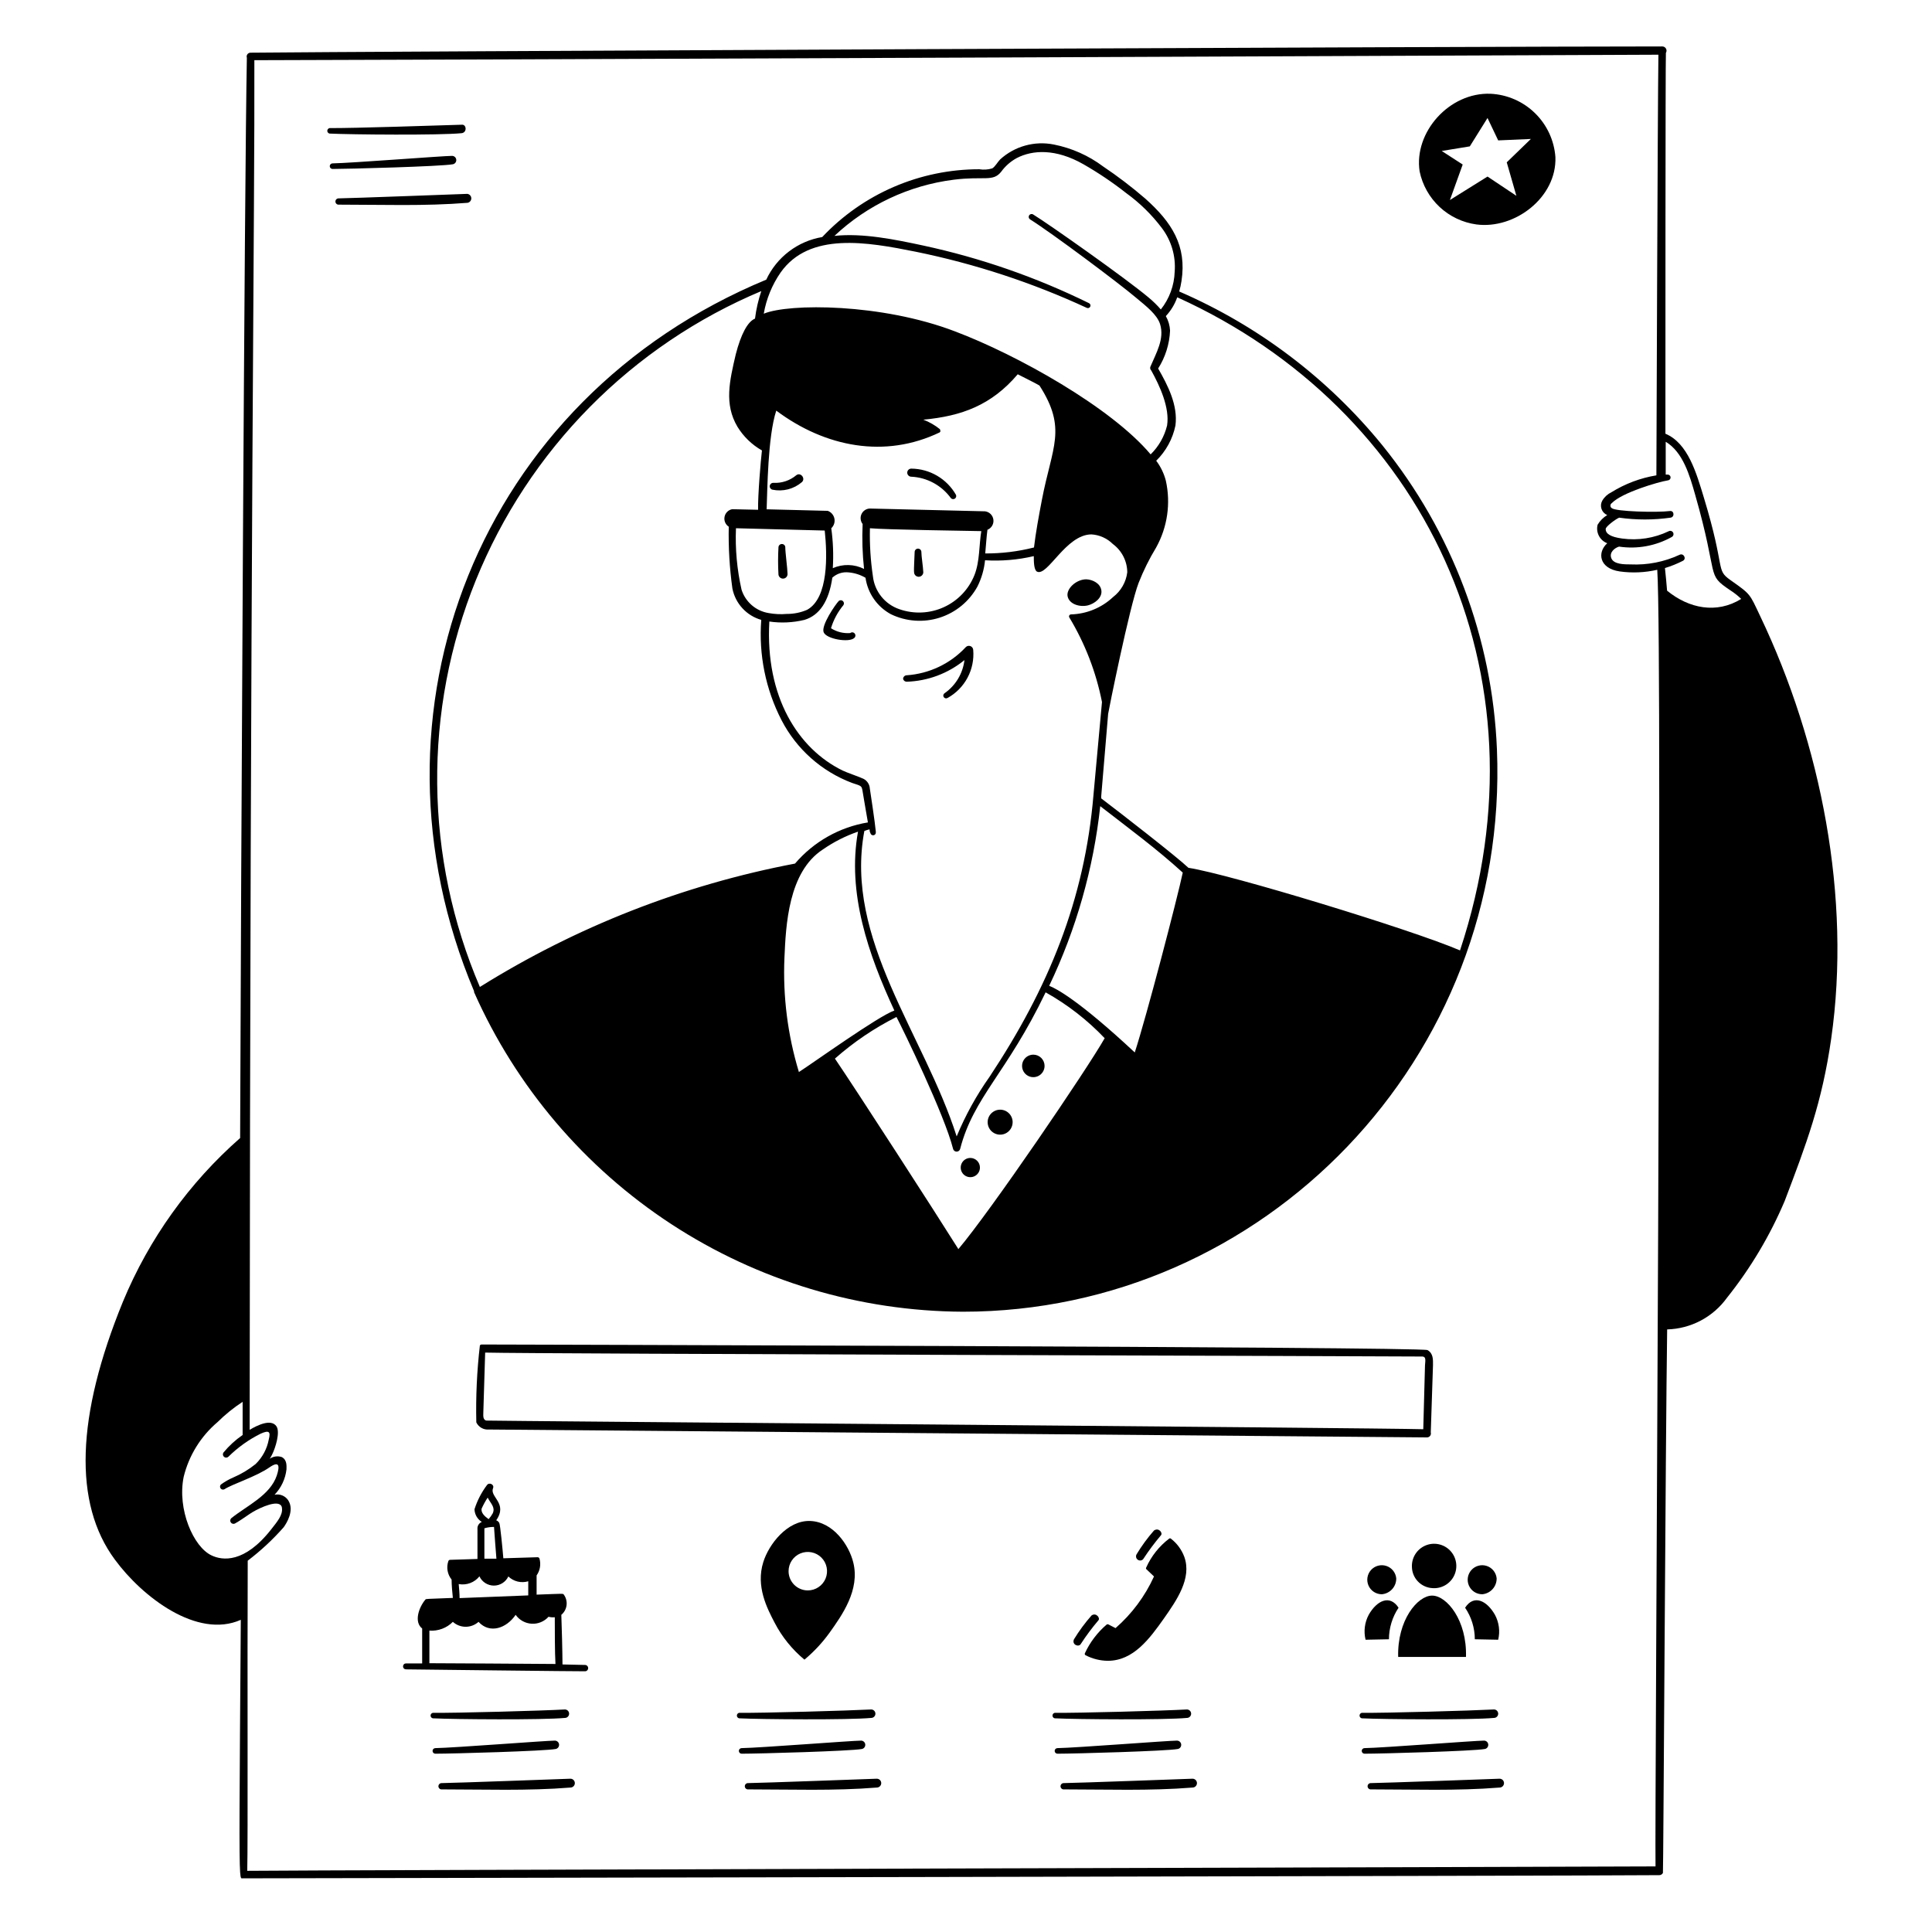 <svg width="154" height="154" viewBox="0 0 154 154" fill="none" xmlns="http://www.w3.org/2000/svg">
<path d="M118.815 7.474C115.527 7.343 112.683 10.54 113.158 13.66C113.383 14.747 113.939 15.738 114.75 16.496C115.562 17.254 116.588 17.741 117.688 17.891C120.755 18.29 124.097 15.729 123.982 12.525C123.886 11.197 123.308 9.951 122.356 9.02C121.404 8.089 120.145 7.539 118.815 7.474ZM120.87 15.607L118.57 14.074L115.573 15.944L116.592 13.115L114.921 12.034L117.159 11.667L118.57 9.405L119.421 11.191L122.027 11.076L120.103 12.939L120.87 15.607ZM86.72 48.254C87.233 48.124 87.862 47.664 87.793 47.081C87.724 46.499 87.095 46.2 86.59 46.177C85.777 46.177 84.964 46.943 85.102 47.549C85.24 48.154 86.053 48.415 86.72 48.254ZM64.122 132.291C64.876 131.663 65.549 130.941 66.123 130.145C67.112 128.757 68.56 126.741 68.016 124.549C67.671 123.138 66.399 121.299 64.574 121.237C62.75 121.176 61.278 123.108 60.841 124.518C60.236 126.442 61.14 128.19 61.746 129.347C62.333 130.478 63.141 131.479 64.122 132.291ZM62.857 125.239C62.857 124.935 62.947 124.639 63.115 124.387C63.284 124.135 63.523 123.938 63.803 123.822C64.084 123.706 64.392 123.676 64.689 123.735C64.987 123.794 65.26 123.94 65.474 124.155C65.689 124.369 65.835 124.642 65.894 124.94C65.953 125.237 65.923 125.545 65.807 125.825C65.691 126.105 65.494 126.345 65.242 126.513C64.99 126.682 64.693 126.772 64.39 126.772C63.984 126.772 63.594 126.61 63.306 126.323C63.019 126.035 62.857 125.645 62.857 125.239ZM116.853 132.076C116.945 129.156 115.32 127.186 114.155 127.186C112.989 127.186 111.364 129.156 111.449 132.076H116.853ZM117.558 130.666L119.421 130.704C119.582 130.03 119.489 129.321 119.16 128.711C118.516 127.584 117.481 127.071 116.784 128.152C117.287 128.894 117.557 129.769 117.558 130.666ZM108.85 130.704L110.713 130.666C110.715 129.771 110.982 128.896 111.479 128.152C110.774 127.071 109.739 127.592 109.103 128.711C108.776 129.322 108.686 130.031 108.85 130.704ZM114.155 126.588C114.514 126.62 114.875 126.542 115.189 126.363C115.502 126.185 115.754 125.915 115.91 125.589C116.066 125.264 116.119 124.899 116.061 124.542C116.004 124.186 115.839 123.856 115.588 123.596C115.338 123.336 115.014 123.159 114.66 123.088C114.306 123.017 113.939 123.056 113.608 123.2C113.277 123.344 112.998 123.585 112.808 123.892C112.618 124.199 112.526 124.556 112.545 124.917C112.557 125.346 112.729 125.754 113.027 126.063C113.324 126.372 113.727 126.559 114.155 126.588ZM110.153 127.078C110.469 127.049 110.762 126.902 110.974 126.666C111.186 126.43 111.301 126.123 111.295 125.806C111.273 125.583 111.186 125.371 111.046 125.196C110.905 125.021 110.717 124.89 110.503 124.821C110.29 124.751 110.061 124.745 109.844 124.803C109.627 124.861 109.432 124.981 109.282 125.148C109.132 125.315 109.034 125.522 109 125.744C108.965 125.965 108.996 126.192 109.089 126.397C109.181 126.601 109.331 126.775 109.52 126.896C109.709 127.017 109.929 127.08 110.153 127.078ZM118.156 127.078C118.472 127.049 118.765 126.902 118.977 126.666C119.189 126.43 119.303 126.123 119.298 125.806C119.276 125.583 119.189 125.371 119.048 125.196C118.908 125.021 118.719 124.89 118.506 124.821C118.293 124.751 118.064 124.745 117.847 124.803C117.63 124.861 117.435 124.981 117.285 125.148C117.135 125.315 117.037 125.522 117.003 125.744C116.968 125.965 116.999 126.192 117.091 126.397C117.184 126.601 117.333 126.775 117.522 126.896C117.711 127.017 117.932 127.08 118.156 127.078ZM67.771 50.462C67.232 50.503 66.694 50.369 66.238 50.078C66.441 49.405 66.777 48.78 67.226 48.239C67.26 48.189 67.275 48.13 67.269 48.07C67.262 48.011 67.235 47.955 67.192 47.914C67.149 47.873 67.092 47.848 67.033 47.844C66.973 47.841 66.914 47.858 66.866 47.894C66.598 48.17 65.433 49.856 65.655 50.4C65.877 50.945 67.686 51.244 68.093 50.853C68.144 50.81 68.177 50.748 68.184 50.682C68.19 50.615 68.17 50.548 68.127 50.496C68.084 50.444 68.023 50.412 67.956 50.405C67.889 50.399 67.823 50.419 67.771 50.462ZM72.278 54.34C73.959 54.286 75.575 53.68 76.877 52.616C76.814 53.142 76.641 53.648 76.369 54.102C76.097 54.557 75.732 54.949 75.298 55.253C75.247 55.283 75.211 55.333 75.196 55.39C75.182 55.448 75.191 55.508 75.222 55.559C75.252 55.61 75.302 55.647 75.359 55.661C75.416 55.675 75.477 55.666 75.528 55.636C76.204 55.264 76.756 54.703 77.12 54.023C77.483 53.343 77.641 52.572 77.575 51.803C77.571 51.736 77.548 51.672 77.508 51.618C77.469 51.565 77.415 51.523 77.352 51.5C77.29 51.477 77.222 51.472 77.156 51.486C77.091 51.5 77.031 51.533 76.985 51.581C75.754 52.904 74.065 53.707 72.263 53.827C72.187 53.831 72.115 53.864 72.064 53.92C72.012 53.976 71.985 54.05 71.987 54.126C72.005 54.188 72.044 54.243 72.096 54.282C72.149 54.321 72.213 54.341 72.278 54.34ZM72.638 37.354C72.553 37.354 72.471 37.388 72.411 37.448C72.35 37.508 72.316 37.59 72.316 37.676C72.316 37.761 72.35 37.843 72.411 37.903C72.471 37.964 72.553 37.998 72.638 37.998C73.257 38.028 73.862 38.196 74.407 38.491C74.952 38.785 75.424 39.198 75.789 39.699C75.826 39.744 75.879 39.774 75.937 39.784C75.995 39.793 76.055 39.782 76.105 39.751C76.155 39.72 76.192 39.673 76.21 39.617C76.228 39.561 76.225 39.501 76.203 39.446C75.844 38.816 75.326 38.291 74.7 37.923C74.075 37.556 73.364 37.36 72.638 37.354ZM63.478 37.875C62.968 38.306 62.312 38.525 61.646 38.488C61.577 38.485 61.51 38.507 61.457 38.551C61.404 38.595 61.369 38.657 61.359 38.725C61.35 38.794 61.366 38.863 61.405 38.92C61.444 38.976 61.502 39.017 61.569 39.032C61.982 39.119 62.408 39.109 62.817 39.004C63.225 38.899 63.603 38.702 63.923 38.427C64.229 38.136 63.823 37.622 63.478 37.875ZM62.773 45.717C62.773 45.372 62.589 43.961 62.596 43.632C62.596 43.561 62.568 43.492 62.518 43.442C62.468 43.392 62.399 43.363 62.328 43.363C62.258 43.361 62.19 43.387 62.139 43.434C62.087 43.481 62.056 43.547 62.052 43.616C62.011 44.344 62.011 45.073 62.052 45.801C62.063 45.897 62.112 45.984 62.188 46.044C62.225 46.073 62.268 46.095 62.314 46.108C62.359 46.121 62.407 46.125 62.455 46.119C62.502 46.114 62.548 46.099 62.589 46.076C62.631 46.052 62.667 46.021 62.697 45.984C62.727 45.947 62.748 45.904 62.761 45.858C62.775 45.812 62.778 45.764 62.773 45.717ZM73.589 45.533C73.589 45.28 73.436 44.268 73.443 44C73.443 43.928 73.415 43.86 73.365 43.81C73.314 43.76 73.246 43.731 73.175 43.731C73.104 43.731 73.035 43.76 72.985 43.81C72.935 43.86 72.907 43.928 72.907 44C72.907 44.276 72.83 45.341 72.861 45.617C72.862 45.668 72.874 45.718 72.896 45.764C72.918 45.81 72.949 45.852 72.987 45.885C73.026 45.918 73.071 45.943 73.12 45.958C73.169 45.973 73.22 45.978 73.271 45.972C73.321 45.966 73.37 45.95 73.414 45.924C73.458 45.898 73.496 45.864 73.526 45.822C73.556 45.781 73.577 45.734 73.588 45.684C73.599 45.634 73.599 45.583 73.589 45.533Z" fill="black"/>
<path d="M37.791 79.016C37.783 79.041 37.783 79.067 37.791 79.092C41.141 86.64 46.601 93.059 53.514 97.577C60.426 102.094 68.497 104.518 76.755 104.557C100.702 104.557 120.325 84.404 119.321 59.737C118.96 50.887 115.759 42.388 110.192 35.499C105.855 30.169 100.3 25.962 93.994 23.234C94.075 22.957 94.137 22.676 94.178 22.391C94.608 19.593 93.412 17.722 91.288 15.829C90.221 14.909 89.1 14.054 87.931 13.269C86.77 12.399 85.429 11.802 84.006 11.521C83.249 11.368 82.466 11.396 81.722 11.603C80.977 11.809 80.292 12.188 79.721 12.709C79.507 12.931 79.323 13.284 79.093 13.422C78.757 13.524 78.403 13.547 78.058 13.491C75.713 13.491 73.393 13.97 71.24 14.899C69.088 15.829 67.148 17.188 65.54 18.895C64.577 19.057 63.667 19.451 62.89 20.043C62.113 20.634 61.491 21.406 61.079 22.291C38.159 31.804 28.408 56.786 37.791 79.016ZM63.677 85.439C62.784 82.493 62.395 79.417 62.528 76.34C62.642 73.78 62.826 69.503 65.594 67.709C66.457 67.11 67.398 66.633 68.392 66.291C67.51 71.174 69.219 76.088 71.289 80.549C69.978 81.016 64.881 84.68 63.677 85.455V85.439ZM69.81 66.276C69.741 65.509 69.388 63.209 69.334 62.849C69.324 62.689 69.273 62.535 69.185 62.401C69.098 62.267 68.978 62.157 68.836 62.083C68.583 61.952 67.456 61.569 67.157 61.416C63.624 59.683 60.987 55.559 61.324 49.542C62.256 49.678 63.206 49.633 64.122 49.411C65.325 49.051 66.077 47.917 66.345 46.046C66.518 45.888 66.724 45.768 66.947 45.695C67.171 45.623 67.407 45.599 67.64 45.625C68.117 45.666 68.577 45.812 68.99 46.054C69.077 46.663 69.305 47.242 69.657 47.747C70.008 48.251 70.473 48.666 71.013 48.959C72.227 49.546 73.62 49.644 74.903 49.233C76.187 48.822 77.264 47.934 77.912 46.752C78.24 46.097 78.445 45.388 78.518 44.659C79.822 44.738 81.131 44.627 82.404 44.329C82.404 44.72 82.404 45.425 82.657 45.563C83.5 45.985 84.957 42.597 87.003 42.597C87.645 42.638 88.249 42.91 88.705 43.363C89.058 43.624 89.346 43.964 89.545 44.355C89.745 44.746 89.851 45.178 89.855 45.617C89.807 46.004 89.683 46.377 89.489 46.715C89.296 47.053 89.037 47.35 88.728 47.587C87.813 48.449 86.612 48.942 85.355 48.975C85.329 48.978 85.304 48.987 85.282 49.002C85.26 49.017 85.243 49.037 85.231 49.061C85.219 49.084 85.212 49.11 85.213 49.137C85.213 49.163 85.22 49.189 85.233 49.212C86.487 51.292 87.369 53.575 87.839 55.958C87.425 60.473 87.249 62.397 87.164 63.332C86.459 71.764 83.554 78.77 78.878 85.83C77.83 87.312 76.951 88.906 76.256 90.583C73.673 82.465 67.28 74.861 68.897 66.237C69.032 66.183 69.17 66.139 69.311 66.107C69.311 66.225 69.334 66.324 69.38 66.406C69.386 66.434 69.397 66.461 69.413 66.485C69.429 66.509 69.449 66.529 69.473 66.545C69.497 66.561 69.524 66.573 69.552 66.578C69.58 66.584 69.609 66.584 69.637 66.578C69.665 66.573 69.692 66.562 69.716 66.546C69.74 66.53 69.761 66.51 69.777 66.486C69.793 66.462 69.804 66.435 69.809 66.407C69.815 66.379 69.815 66.35 69.81 66.322V66.276ZM74.93 34.218C74.529 33.893 74.079 33.635 73.597 33.452C76.663 33.168 79.031 32.294 81.124 29.834C81.354 29.956 82.657 30.6 82.856 30.731C85.079 34.188 83.861 35.598 83.048 39.853C82.803 41.133 82.557 42.467 82.419 43.639C81.149 43.962 79.843 44.121 78.533 44.115C78.594 43.509 78.625 42.858 78.709 42.229C78.867 42.166 78.999 42.051 79.085 41.905C79.171 41.758 79.205 41.587 79.183 41.419C79.161 41.25 79.084 41.094 78.964 40.974C78.843 40.855 78.686 40.778 78.518 40.757L69.319 40.535C69.18 40.543 69.046 40.59 68.931 40.669C68.816 40.748 68.725 40.856 68.668 40.983C68.61 41.11 68.588 41.251 68.605 41.389C68.621 41.527 68.674 41.659 68.76 41.769C68.706 42.964 68.745 44.16 68.874 45.349C68.489 45.156 68.066 45.05 67.636 45.04C67.205 45.029 66.777 45.114 66.383 45.288C66.448 44.226 66.407 43.16 66.261 42.106C66.365 42.01 66.443 41.888 66.487 41.752C66.53 41.617 66.538 41.472 66.51 41.333C66.481 41.193 66.417 41.063 66.324 40.956C66.231 40.848 66.111 40.767 65.977 40.719C65.9 40.719 66.023 40.719 61.109 40.596C61.171 39.063 61.194 34.809 61.876 32.731C65.785 35.652 70.546 36.564 74.907 34.464C74.936 34.44 74.954 34.406 74.959 34.369C74.963 34.332 74.953 34.294 74.93 34.264V34.218ZM78.226 42.29C78.027 43.478 78.111 44.728 77.674 45.839C77.22 46.975 76.345 47.892 75.231 48.399C74.117 48.906 72.851 48.964 71.695 48.561C71.13 48.37 70.63 48.023 70.256 47.558C69.881 47.094 69.646 46.532 69.58 45.939C69.391 44.671 69.311 43.388 69.342 42.106C70.584 42.221 77.061 42.313 78.226 42.336V42.29ZM65.739 42.29C65.946 44.222 66.054 47.656 64.337 48.607C63.826 48.828 63.275 48.94 62.719 48.936C62.233 48.978 61.743 48.955 61.263 48.867C60.767 48.785 60.303 48.568 59.923 48.239C59.543 47.91 59.261 47.483 59.109 47.005C58.746 45.398 58.596 43.752 58.664 42.106L65.739 42.29ZM76.379 99.544C74.562 96.646 68.223 86.835 66.552 84.382C68.038 83.069 69.686 81.953 71.458 81.062C71.971 82.044 75.29 88.858 75.973 91.587C75.99 91.648 76.027 91.701 76.078 91.739C76.128 91.777 76.189 91.797 76.253 91.797C76.316 91.797 76.377 91.777 76.428 91.739C76.478 91.701 76.515 91.648 76.532 91.587C77.606 87.432 80.25 85.554 83.347 79.1C85.091 80.075 86.678 81.308 88.054 82.756C86.62 85.278 78.955 96.547 76.379 99.582V99.544ZM90.453 83.891C86.007 79.744 84.19 78.793 83.631 78.579C85.786 74.07 87.162 69.228 87.701 64.26C89.924 65.984 92.224 67.678 94.278 69.556C93.833 71.649 91.396 80.993 90.453 83.891ZM93.864 23.709C113.311 32.524 123.76 53.49 116.378 75.758C112.599 74.125 98.057 69.687 94.73 69.173C93.795 68.284 89.364 64.842 87.778 63.639C87.778 63.271 87.716 64.344 88.33 56.901C88.33 56.816 90.039 48.315 90.76 46.46C91.146 45.479 91.615 44.533 92.162 43.632C93.058 42.011 93.331 40.119 92.929 38.312C92.779 37.738 92.519 37.199 92.162 36.725C92.94 35.963 93.474 34.986 93.695 33.919C93.902 32.302 93.097 30.731 92.316 29.374C92.891 28.468 93.219 27.426 93.266 26.354C93.245 25.947 93.13 25.551 92.929 25.196C93.33 24.768 93.638 24.262 93.833 23.709H93.864ZM62.221 21.724C64.52 18.466 69.12 19.286 73.006 20.068C77.702 21.026 82.27 22.525 86.62 24.537C86.669 24.562 86.726 24.567 86.778 24.551C86.831 24.534 86.874 24.498 86.9 24.449C86.925 24.4 86.93 24.343 86.914 24.291C86.897 24.238 86.861 24.194 86.812 24.169C82.606 22.101 78.163 20.556 73.581 19.57C71.397 19.102 68.782 18.558 66.513 18.803C69.127 16.345 72.452 14.778 76.011 14.326C78.441 14.02 79.139 14.518 79.798 13.698C80.125 13.245 80.549 12.87 81.04 12.602C82.305 11.943 84.152 11.835 86.359 13.092C87.551 13.775 88.691 14.543 89.771 15.392C90.853 16.175 91.811 17.115 92.615 18.182C93.369 19.178 93.732 20.417 93.634 21.662C93.598 22.756 93.211 23.81 92.53 24.667C92.231 24.321 91.902 24.001 91.549 23.709C89.725 22.176 83.592 17.853 82.35 17.094C82.299 17.061 82.236 17.051 82.176 17.064C82.117 17.078 82.065 17.115 82.032 17.167C82 17.218 81.989 17.281 82.003 17.341C82.016 17.4 82.053 17.452 82.105 17.485C83.845 18.573 89.211 22.59 90.537 23.717C91.396 24.43 92.224 25.074 92.469 25.832C92.837 27.005 92.162 28.132 91.702 29.221C91.679 29.272 91.673 29.329 91.684 29.384C91.695 29.439 91.723 29.489 91.764 29.527C92.454 30.769 93.251 32.509 93.028 33.919C92.814 34.793 92.36 35.59 91.718 36.219C88.575 32.478 81.086 28.285 76.103 26.407C70.262 24.177 62.888 24.169 60.879 25.005C61.083 23.827 61.541 22.707 62.221 21.724ZM60.688 23.188C60.445 23.905 60.276 24.645 60.182 25.395C59.592 25.641 59.063 26.637 58.649 28.239C58.151 30.37 57.714 32.21 58.779 34.011C59.26 34.798 59.933 35.449 60.734 35.905C60.642 36.672 60.404 39.469 60.427 40.635L58.411 40.589H58.357C58.208 40.618 58.07 40.692 57.963 40.8C57.855 40.908 57.782 41.046 57.754 41.196C57.725 41.346 57.741 41.501 57.801 41.641C57.861 41.781 57.961 41.901 58.089 41.984C58.055 43.632 58.153 45.28 58.38 46.913C58.497 47.5 58.773 48.044 59.179 48.485C59.585 48.926 60.104 49.247 60.68 49.411C60.467 52.175 61.027 54.943 62.297 57.407C63.487 59.708 65.486 61.488 67.909 62.404C68.675 62.657 68.675 62.627 68.752 63.041C68.752 63.041 69.074 64.972 69.181 65.555C66.918 65.929 64.86 67.091 63.371 68.836C54.461 70.53 45.943 73.865 38.251 78.671C36.06 73.555 34.904 68.057 34.849 62.492C34.794 56.928 35.841 51.408 37.929 46.25C40.018 41.092 43.107 36.399 47.018 32.441C50.93 28.483 55.586 25.338 60.718 23.188H60.688ZM36.794 10.616C37.247 10.57 37.193 9.888 36.794 9.942C35.001 9.996 28.125 10.226 26.27 10.21C26.219 10.22 26.173 10.247 26.14 10.287C26.107 10.327 26.088 10.377 26.088 10.429C26.088 10.48 26.107 10.531 26.14 10.57C26.173 10.61 26.219 10.637 26.27 10.647C27.987 10.731 35.047 10.793 36.794 10.616ZM36.028 12.425C35.33 12.425 27.979 13 26.507 13.023C26.448 13.023 26.392 13.047 26.35 13.088C26.308 13.13 26.285 13.187 26.285 13.246C26.285 13.305 26.308 13.361 26.35 13.403C26.392 13.445 26.448 13.468 26.507 13.468C27.703 13.468 35.192 13.269 36.105 13.092C36.186 13.075 36.259 13.027 36.307 12.959C36.356 12.891 36.378 12.807 36.368 12.724C36.359 12.641 36.319 12.564 36.256 12.509C36.193 12.454 36.111 12.424 36.028 12.425ZM37.247 15.453C37.247 15.453 27.841 15.806 26.944 15.814C26.886 15.824 26.833 15.855 26.794 15.9C26.756 15.946 26.735 16.003 26.735 16.063C26.735 16.122 26.756 16.18 26.794 16.225C26.833 16.271 26.886 16.302 26.944 16.312C30.394 16.312 33.843 16.442 37.27 16.166C37.355 16.151 37.432 16.106 37.487 16.038C37.541 15.971 37.57 15.886 37.567 15.8C37.564 15.713 37.53 15.63 37.471 15.567C37.413 15.503 37.333 15.463 37.247 15.453ZM88.92 129.777L88.353 129.485C88.333 129.474 88.31 129.468 88.287 129.468C88.264 129.468 88.242 129.474 88.222 129.485C87.48 130.116 86.883 130.901 86.475 131.785C86.463 131.813 86.462 131.844 86.472 131.872C86.482 131.9 86.502 131.924 86.528 131.938C87.076 132.223 87.682 132.375 88.299 132.383C90.338 132.383 91.626 130.635 92.775 129.01C93.772 127.584 95.022 125.814 94.401 124.096C94.188 123.523 93.819 123.021 93.335 122.648C93.315 122.629 93.289 122.619 93.262 122.619C93.235 122.619 93.209 122.629 93.189 122.648C92.398 123.249 91.77 124.04 91.365 124.947C91.353 124.965 91.346 124.987 91.346 125.009C91.346 125.031 91.353 125.052 91.365 125.07L91.986 125.66C91.269 127.235 90.224 128.639 88.92 129.777ZM87.011 128.765C86.489 129.356 86.019 129.992 85.608 130.666C85.409 131.103 85.992 131.317 86.145 131.049C86.573 130.388 87.045 129.756 87.555 129.156C87.716 128.987 87.387 128.512 87.011 128.765ZM90.874 124.388C90.923 124.389 90.971 124.38 91.014 124.36C91.058 124.34 91.097 124.31 91.127 124.273C91.558 123.613 92.029 122.981 92.538 122.379C92.707 122.203 92.377 121.736 91.986 121.996C91.469 122.585 91.004 123.219 90.599 123.89C90.569 123.939 90.553 123.995 90.552 124.053C90.551 124.111 90.565 124.168 90.593 124.218C90.621 124.268 90.662 124.311 90.711 124.34C90.761 124.37 90.817 124.387 90.874 124.388ZM113.741 114.576C113.789 114.577 113.838 114.566 113.882 114.544C113.926 114.523 113.964 114.492 113.994 114.453C114.023 114.415 114.044 114.37 114.053 114.322C114.062 114.274 114.06 114.224 114.047 114.177L114.224 108.811C114.224 108.398 114.262 107.884 113.787 107.616C113.311 107.347 38.297 107.171 38.381 107.171C38.355 107.172 38.329 107.18 38.306 107.193C38.284 107.207 38.265 107.225 38.251 107.248C38.015 109.283 37.92 111.332 37.967 113.38C38.057 113.566 38.201 113.719 38.381 113.821C38.56 113.922 38.766 113.966 38.971 113.947C40.022 113.947 113.741 114.576 113.741 114.576ZM113.587 108.827C113.587 109.003 113.587 108.896 113.449 113.924C109.862 113.817 39.278 113.265 38.749 113.234C38.511 113.15 38.511 112.92 38.527 112.56L38.672 107.815C42.436 107.922 113.104 108.106 113.396 108.129C113.687 108.152 113.61 108.467 113.587 108.827ZM45.027 136.936C45.117 136.936 45.202 136.901 45.266 136.837C45.329 136.774 45.364 136.688 45.364 136.599C45.364 136.509 45.329 136.424 45.266 136.36C45.202 136.297 45.117 136.262 45.027 136.262C43.31 136.361 36.358 136.553 34.502 136.53C34.452 136.54 34.406 136.567 34.372 136.606C34.339 136.646 34.321 136.697 34.321 136.748C34.321 136.8 34.339 136.85 34.372 136.89C34.406 136.93 34.452 136.957 34.502 136.967C36.212 137.051 43.256 137.105 45.027 136.936ZM44.222 138.745C43.532 138.745 36.181 139.32 34.702 139.343C34.643 139.343 34.586 139.367 34.544 139.408C34.503 139.45 34.479 139.507 34.479 139.565C34.479 139.624 34.503 139.681 34.544 139.723C34.586 139.764 34.643 139.788 34.702 139.788C36.089 139.788 43.417 139.581 44.299 139.412C44.381 139.394 44.453 139.347 44.502 139.279C44.551 139.211 44.572 139.127 44.563 139.044C44.553 138.961 44.513 138.884 44.45 138.829C44.387 138.774 44.306 138.744 44.222 138.745ZM45.464 141.781C45.464 141.781 36.074 142.126 35.154 142.133C35.095 142.144 35.042 142.174 35.004 142.22C34.966 142.265 34.945 142.323 34.945 142.383C34.945 142.442 34.966 142.5 35.004 142.545C35.042 142.591 35.095 142.621 35.154 142.632C38.588 142.632 42.053 142.762 45.472 142.486C45.518 142.486 45.564 142.476 45.606 142.458C45.649 142.44 45.688 142.413 45.72 142.38C45.752 142.347 45.778 142.308 45.795 142.265C45.812 142.222 45.821 142.176 45.821 142.13C45.82 142.083 45.81 142.038 45.792 141.995C45.774 141.952 45.748 141.914 45.715 141.881C45.681 141.849 45.642 141.823 45.599 141.806C45.556 141.789 45.51 141.78 45.464 141.781ZM69.442 136.936C69.531 136.936 69.617 136.901 69.68 136.837C69.743 136.774 69.779 136.688 69.779 136.599C69.779 136.509 69.743 136.424 69.68 136.36C69.617 136.297 69.531 136.262 69.442 136.262C67.709 136.354 60.764 136.553 58.917 136.53C58.866 136.54 58.82 136.567 58.787 136.606C58.754 136.646 58.736 136.697 58.736 136.748C58.736 136.8 58.754 136.85 58.787 136.89C58.82 136.93 58.866 136.957 58.917 136.967C60.634 137.051 67.663 137.105 69.442 136.936ZM68.637 138.745C67.947 138.745 60.596 139.32 59.116 139.343C59.057 139.343 59.001 139.367 58.959 139.408C58.917 139.45 58.894 139.507 58.894 139.565C58.894 139.624 58.917 139.681 58.959 139.723C59.001 139.764 59.057 139.788 59.116 139.788C60.496 139.788 67.824 139.581 68.706 139.412C68.787 139.395 68.859 139.348 68.907 139.28C68.956 139.213 68.978 139.13 68.97 139.048C68.961 138.965 68.923 138.889 68.861 138.833C68.8 138.777 68.72 138.746 68.637 138.745ZM69.886 141.781C69.886 141.781 60.489 142.126 59.576 142.133C59.518 142.144 59.465 142.174 59.426 142.22C59.388 142.265 59.367 142.323 59.367 142.383C59.367 142.442 59.388 142.5 59.426 142.545C59.465 142.591 59.518 142.621 59.576 142.632C63.01 142.632 66.475 142.762 69.894 142.486C69.987 142.485 70.077 142.447 70.142 142.38C70.208 142.313 70.244 142.223 70.243 142.13C70.242 142.036 70.204 141.947 70.137 141.881C70.07 141.816 69.98 141.78 69.886 141.781ZM94.608 136.936C94.697 136.936 94.783 136.901 94.846 136.837C94.909 136.774 94.945 136.688 94.945 136.599C94.945 136.509 94.909 136.424 94.846 136.36C94.783 136.297 94.697 136.262 94.608 136.262C92.875 136.361 85.938 136.553 84.075 136.53C84.024 136.54 83.978 136.567 83.945 136.606C83.912 136.646 83.894 136.697 83.894 136.748C83.894 136.8 83.912 136.85 83.945 136.89C83.978 136.93 84.024 136.957 84.075 136.967C85.8 137.051 92.829 137.105 94.608 136.936ZM93.803 138.745C93.121 138.745 85.762 139.32 84.29 139.343C84.231 139.343 84.174 139.367 84.133 139.408C84.091 139.45 84.067 139.507 84.067 139.565C84.067 139.624 84.091 139.681 84.133 139.723C84.174 139.764 84.231 139.788 84.29 139.788C85.67 139.788 92.998 139.581 93.887 139.412C93.97 139.395 94.043 139.347 94.092 139.278C94.141 139.209 94.162 139.124 94.152 139.04C94.141 138.956 94.099 138.879 94.035 138.825C93.97 138.77 93.887 138.742 93.803 138.745ZM95.052 141.781C95.052 141.781 85.654 142.126 84.742 142.133C84.683 142.144 84.63 142.174 84.592 142.22C84.554 142.265 84.533 142.323 84.533 142.383C84.533 142.442 84.554 142.5 84.592 142.545C84.63 142.591 84.683 142.621 84.742 142.632C88.176 142.632 91.641 142.762 95.06 142.486C95.153 142.485 95.243 142.447 95.308 142.38C95.374 142.313 95.41 142.223 95.409 142.13C95.408 142.036 95.37 141.947 95.303 141.881C95.236 141.816 95.146 141.78 95.052 141.781ZM119.084 136.936C119.173 136.936 119.259 136.901 119.322 136.837C119.385 136.774 119.421 136.688 119.421 136.599C119.421 136.509 119.385 136.424 119.322 136.36C119.259 136.297 119.173 136.262 119.084 136.262C117.366 136.354 110.414 136.553 108.551 136.53C108.5 136.54 108.454 136.567 108.421 136.606C108.388 136.646 108.37 136.697 108.37 136.748C108.37 136.8 108.388 136.85 108.421 136.89C108.454 136.93 108.5 136.957 108.551 136.967C110.276 137.051 117.282 137.105 119.084 136.936ZM118.279 138.745C117.596 138.745 110.238 139.32 108.766 139.343C108.707 139.343 108.65 139.367 108.609 139.408C108.567 139.45 108.543 139.507 108.543 139.565C108.543 139.624 108.567 139.681 108.609 139.723C108.65 139.764 108.707 139.788 108.766 139.788C110.146 139.788 117.474 139.581 118.363 139.412C118.446 139.395 118.519 139.347 118.568 139.278C118.617 139.209 118.638 139.124 118.627 139.04C118.617 138.956 118.575 138.879 118.511 138.825C118.446 138.77 118.363 138.742 118.279 138.745ZM119.528 141.781C119.528 141.781 110.13 142.126 109.218 142.133C109.159 142.144 109.106 142.174 109.068 142.22C109.03 142.265 109.009 142.323 109.009 142.383C109.009 142.442 109.03 142.5 109.068 142.545C109.106 142.591 109.159 142.621 109.218 142.632C112.645 142.632 116.117 142.762 119.536 142.486C119.629 142.485 119.719 142.447 119.784 142.38C119.849 142.313 119.886 142.223 119.885 142.13C119.884 142.036 119.845 141.947 119.779 141.881C119.712 141.816 119.622 141.78 119.528 141.781ZM46.614 132.713L44.836 132.674C44.836 131.77 44.774 129.439 44.743 128.719C44.974 128.526 45.124 128.252 45.161 127.953C45.198 127.654 45.12 127.353 44.943 127.109C44.874 127.009 44.943 127.032 42.773 127.109V125.576C42.908 125.385 42.999 125.166 43.039 124.935C43.078 124.704 43.066 124.468 43.004 124.242C42.995 124.208 42.975 124.179 42.947 124.158C42.919 124.137 42.885 124.126 42.85 124.127L40.121 124.211C40.075 123.629 39.876 121.536 39.799 121.398C39.747 121.299 39.66 121.222 39.554 121.184C40.505 119.811 39.01 119.329 39.301 118.623C39.424 118.324 38.979 118.117 38.803 118.393C38.372 118.971 38.04 119.616 37.822 120.302C37.828 120.506 37.885 120.704 37.986 120.881C38.088 121.057 38.231 121.206 38.404 121.314C38.293 121.358 38.199 121.438 38.137 121.54C38.075 121.642 38.047 121.762 38.059 121.881V124.265L35.874 124.334C35.843 124.335 35.812 124.345 35.788 124.365C35.763 124.384 35.745 124.411 35.737 124.441C35.652 124.688 35.632 124.951 35.678 125.207C35.723 125.463 35.833 125.704 35.997 125.906C35.997 126.342 36.051 126.94 36.097 127.37C33.889 127.462 33.974 127.431 33.904 127.508C33.353 128.167 33 129.309 33.651 129.807V132.59H32.364C32.301 132.59 32.24 132.615 32.196 132.659C32.151 132.704 32.126 132.764 32.126 132.827C32.126 132.891 32.151 132.951 32.196 132.996C32.24 133.04 32.301 133.065 32.364 133.065C32.448 133.065 46.514 133.234 46.645 133.218C46.712 133.214 46.774 133.184 46.819 133.134C46.864 133.083 46.886 133.017 46.882 132.95C46.878 132.883 46.848 132.82 46.797 132.776C46.747 132.731 46.681 132.708 46.614 132.713ZM39.569 124.242H38.611V121.82C38.86 121.745 39.118 121.709 39.378 121.713C39.393 122.034 39.531 123.744 39.569 124.242ZM38.389 120.256C38.526 119.95 38.688 119.655 38.872 119.375C39.125 119.865 39.493 120.141 39.278 120.624C39.186 120.792 39.075 120.948 38.948 121.092C38.611 120.854 38.328 120.578 38.389 120.241V120.256ZM38.22 125.66C38.323 125.878 38.486 126.062 38.69 126.191C38.893 126.319 39.129 126.388 39.37 126.388C39.611 126.388 39.847 126.319 40.05 126.191C40.254 126.062 40.417 125.878 40.52 125.66C40.727 125.858 40.983 125.998 41.262 126.066C41.54 126.133 41.832 126.125 42.107 126.044V127.17L36.633 127.385C36.633 127.009 36.595 126.618 36.564 126.266C36.871 126.323 37.187 126.296 37.479 126.186C37.771 126.077 38.027 125.89 38.22 125.645V125.66ZM34.227 132.559V129.976C34.57 130.002 34.915 129.953 35.238 129.832C35.561 129.712 35.854 129.523 36.097 129.278C36.378 129.53 36.742 129.67 37.12 129.67C37.498 129.67 37.862 129.53 38.144 129.278C39.033 130.252 40.367 129.8 41.102 128.719C41.248 128.925 41.438 129.096 41.658 129.218C41.879 129.341 42.124 129.412 42.376 129.427C42.628 129.442 42.88 129.4 43.114 129.303C43.347 129.207 43.556 129.06 43.724 128.872C43.886 128.915 44.055 128.928 44.222 128.91C44.222 129.723 44.222 131.777 44.276 132.636C41.923 132.621 35.767 132.575 34.227 132.575V132.559Z" fill="black"/>
<path d="M137.933 46.238C136.722 45.38 137.58 45.471 135.817 39.669C135.219 37.699 134.552 35.33 132.751 34.571C132.751 28.853 132.751 5.028 132.789 4.216C132.821 4.164 132.838 4.105 132.839 4.045C132.84 3.985 132.825 3.925 132.795 3.873C132.766 3.821 132.722 3.777 132.67 3.747C132.618 3.717 132.558 3.701 132.498 3.702C118.01 3.702 27.948 4.108 19.961 4.2C19.913 4.201 19.865 4.214 19.823 4.237C19.78 4.259 19.744 4.292 19.716 4.331C19.688 4.371 19.67 4.417 19.664 4.464C19.657 4.512 19.662 4.561 19.677 4.607C19.486 14.687 19.21 69.725 19.141 90.713C15.073 94.286 11.879 98.744 9.804 103.745C6.063 112.89 5.841 119.842 9.153 124.311C11.345 127.301 15.722 130.658 19.194 129.117C19.087 143.728 19.056 147.998 19.141 149.232C19.179 149.807 19.248 149.722 19.332 149.722C19.417 149.722 127.47 149.523 132.261 149.469C132.321 149.469 132.379 149.453 132.431 149.422C132.482 149.391 132.524 149.346 132.552 149.293C132.59 149.216 132.759 115.036 132.889 105.968C133.824 105.942 134.741 105.701 135.568 105.264C136.395 104.826 137.11 104.204 137.657 103.446C139.534 101.097 141.081 98.502 142.256 95.734C143.989 91.173 145.238 87.885 145.966 82.787C147.576 71.557 145.162 59.292 140.309 49.12C139.443 47.288 139.566 47.395 137.933 46.238ZM16.864 123.982C15.423 123.315 14.112 120.31 14.641 117.719C15.058 116.017 16.003 114.49 17.339 113.357C17.95 112.752 18.62 112.21 19.34 111.74V114.384C18.766 114.778 18.25 115.25 17.807 115.787C17.773 115.841 17.759 115.907 17.77 115.97C17.781 116.034 17.815 116.091 17.865 116.131C17.916 116.171 17.979 116.191 18.043 116.187C18.108 116.183 18.168 116.155 18.213 116.109C18.966 115.366 19.833 114.747 20.781 114.277C21.448 113.978 21.586 114.116 21.425 114.737C21.287 115.484 20.919 116.17 20.375 116.699C19.831 117.137 19.23 117.498 18.589 117.772C18.242 117.921 17.913 118.109 17.608 118.332C17.567 118.373 17.543 118.426 17.539 118.484C17.535 118.541 17.552 118.597 17.586 118.643C17.621 118.689 17.671 118.721 17.727 118.732C17.783 118.744 17.841 118.736 17.891 118.708C18.505 118.301 20.429 117.703 21.486 116.96C22.253 116.431 22.322 116.83 22.061 117.619C21.525 119.206 19.662 120.026 18.428 121.023C18.385 121.066 18.359 121.123 18.353 121.183C18.348 121.244 18.364 121.304 18.398 121.354C18.433 121.405 18.484 121.441 18.543 121.457C18.601 121.474 18.664 121.469 18.719 121.444C19.064 121.253 19.409 121.015 19.9 120.678C20.39 120.34 21.778 119.643 22.284 119.911C22.341 119.937 22.389 119.98 22.423 120.033C22.457 120.086 22.475 120.147 22.475 120.21C22.552 120.762 22.092 121.299 21.624 121.896C19.478 124.641 17.707 124.388 16.864 123.982ZM131.962 148.772C125.293 148.81 24.928 149.063 19.708 149.124C19.769 146.94 19.708 133.126 19.746 124.403C20.788 123.611 21.748 122.718 22.613 121.736C22.828 121.437 23.495 120.402 22.974 119.589C22.857 119.415 22.691 119.279 22.497 119.2C22.303 119.121 22.09 119.102 21.885 119.145C22.414 118.595 22.748 117.886 22.835 117.129C22.835 116.891 22.904 116.362 22.452 116.14C22.294 116.088 22.126 116.073 21.961 116.097C21.796 116.121 21.639 116.183 21.502 116.278C21.571 116.17 21.624 116.063 21.686 115.948C21.962 115.404 22.345 114.154 22.038 113.694C21.617 113.074 20.544 113.587 19.9 113.97C19.946 42.375 20.314 16.749 20.275 4.798C27.688 4.798 127.523 4.392 132.192 4.361C132.13 8.616 132.031 37.89 132.031 37.89C130.758 38.1 129.539 38.558 128.443 39.239C128.144 39.384 127.893 39.613 127.723 39.899C127.665 39.999 127.629 40.11 127.617 40.225C127.606 40.34 127.619 40.456 127.656 40.566C127.693 40.675 127.753 40.776 127.832 40.861C127.911 40.945 128.007 41.012 128.113 41.056C127.799 41.245 127.536 41.508 127.347 41.823C127.27 42.12 127.306 42.436 127.448 42.709C127.589 42.982 127.826 43.193 128.113 43.302C127.301 44.03 127.462 45.31 129.102 45.548C130.101 45.688 131.117 45.644 132.1 45.418C132.552 52.186 131.885 144.441 131.962 148.772ZM132.881 47.058C132.835 46.499 132.782 45.908 132.713 45.28C133.204 45.131 133.681 44.938 134.139 44.705C134.461 44.544 134.2 44.061 133.878 44.222C132.658 44.789 131.32 45.052 129.976 44.989C129.478 44.989 128.642 44.989 128.443 44.506C128.244 44.023 128.727 43.662 129.056 43.57C130.503 43.787 131.98 43.517 133.257 42.804C133.318 42.771 133.364 42.716 133.384 42.65C133.404 42.584 133.397 42.512 133.364 42.451C133.332 42.39 133.276 42.345 133.21 42.325C133.144 42.304 133.073 42.311 133.012 42.344C131.859 42.898 130.569 43.1 129.302 42.926C128.397 42.804 127.975 42.551 127.991 42.16C127.991 41.976 128.757 41.393 129.064 41.263C130.422 41.456 131.8 41.456 133.157 41.263C133.502 41.217 133.456 40.688 133.111 40.734C132.084 40.864 128.788 40.78 128.474 40.504C128.441 40.483 128.413 40.453 128.394 40.418C128.375 40.383 128.366 40.344 128.366 40.305C128.366 40.265 128.375 40.226 128.394 40.191C128.413 40.157 128.441 40.127 128.474 40.106C129.286 39.262 132.184 38.411 132.958 38.289C133.019 38.282 133.075 38.251 133.113 38.203C133.151 38.154 133.168 38.093 133.161 38.032C133.154 37.971 133.123 37.915 133.075 37.877C133.027 37.839 132.965 37.822 132.904 37.829H132.774V35.215C134.154 36.035 134.69 37.913 135.12 39.431C137.051 46.169 135.948 45.724 137.918 47.05C138.232 47.25 138.525 47.481 138.792 47.74C136.837 48.952 134.621 48.507 132.881 47.081V47.058Z" fill="black"/>
<path d="M82.366 84.067C82.188 84.067 82.015 84.12 81.868 84.218C81.72 84.317 81.605 84.457 81.537 84.621C81.469 84.785 81.452 84.965 81.486 85.139C81.521 85.313 81.606 85.473 81.732 85.598C81.857 85.724 82.017 85.809 82.191 85.844C82.365 85.878 82.545 85.861 82.709 85.793C82.873 85.725 83.013 85.61 83.112 85.462C83.21 85.315 83.263 85.141 83.263 84.964C83.263 84.726 83.168 84.498 83 84.33C82.832 84.162 82.604 84.067 82.366 84.067ZM79.721 88.452C79.524 88.452 79.331 88.51 79.168 88.62C79.004 88.729 78.876 88.885 78.8 89.067C78.725 89.249 78.705 89.45 78.744 89.643C78.782 89.836 78.877 90.014 79.016 90.153C79.156 90.292 79.334 90.387 79.527 90.426C79.72 90.464 79.92 90.445 80.103 90.369C80.285 90.294 80.44 90.166 80.55 90.002C80.659 89.838 80.718 89.645 80.718 89.448C80.718 89.184 80.613 88.931 80.426 88.744C80.239 88.557 79.986 88.452 79.721 88.452ZM77.345 92.3C77.193 92.3 77.045 92.345 76.919 92.429C76.793 92.513 76.695 92.633 76.637 92.773C76.579 92.913 76.564 93.067 76.593 93.216C76.623 93.365 76.696 93.501 76.803 93.609C76.91 93.716 77.047 93.789 77.195 93.818C77.344 93.848 77.498 93.833 77.638 93.775C77.778 93.717 77.898 93.618 77.982 93.492C78.067 93.366 78.111 93.218 78.111 93.067C78.111 92.863 78.031 92.668 77.887 92.525C77.743 92.381 77.548 92.3 77.345 92.3Z" fill="black"/>
</svg>
